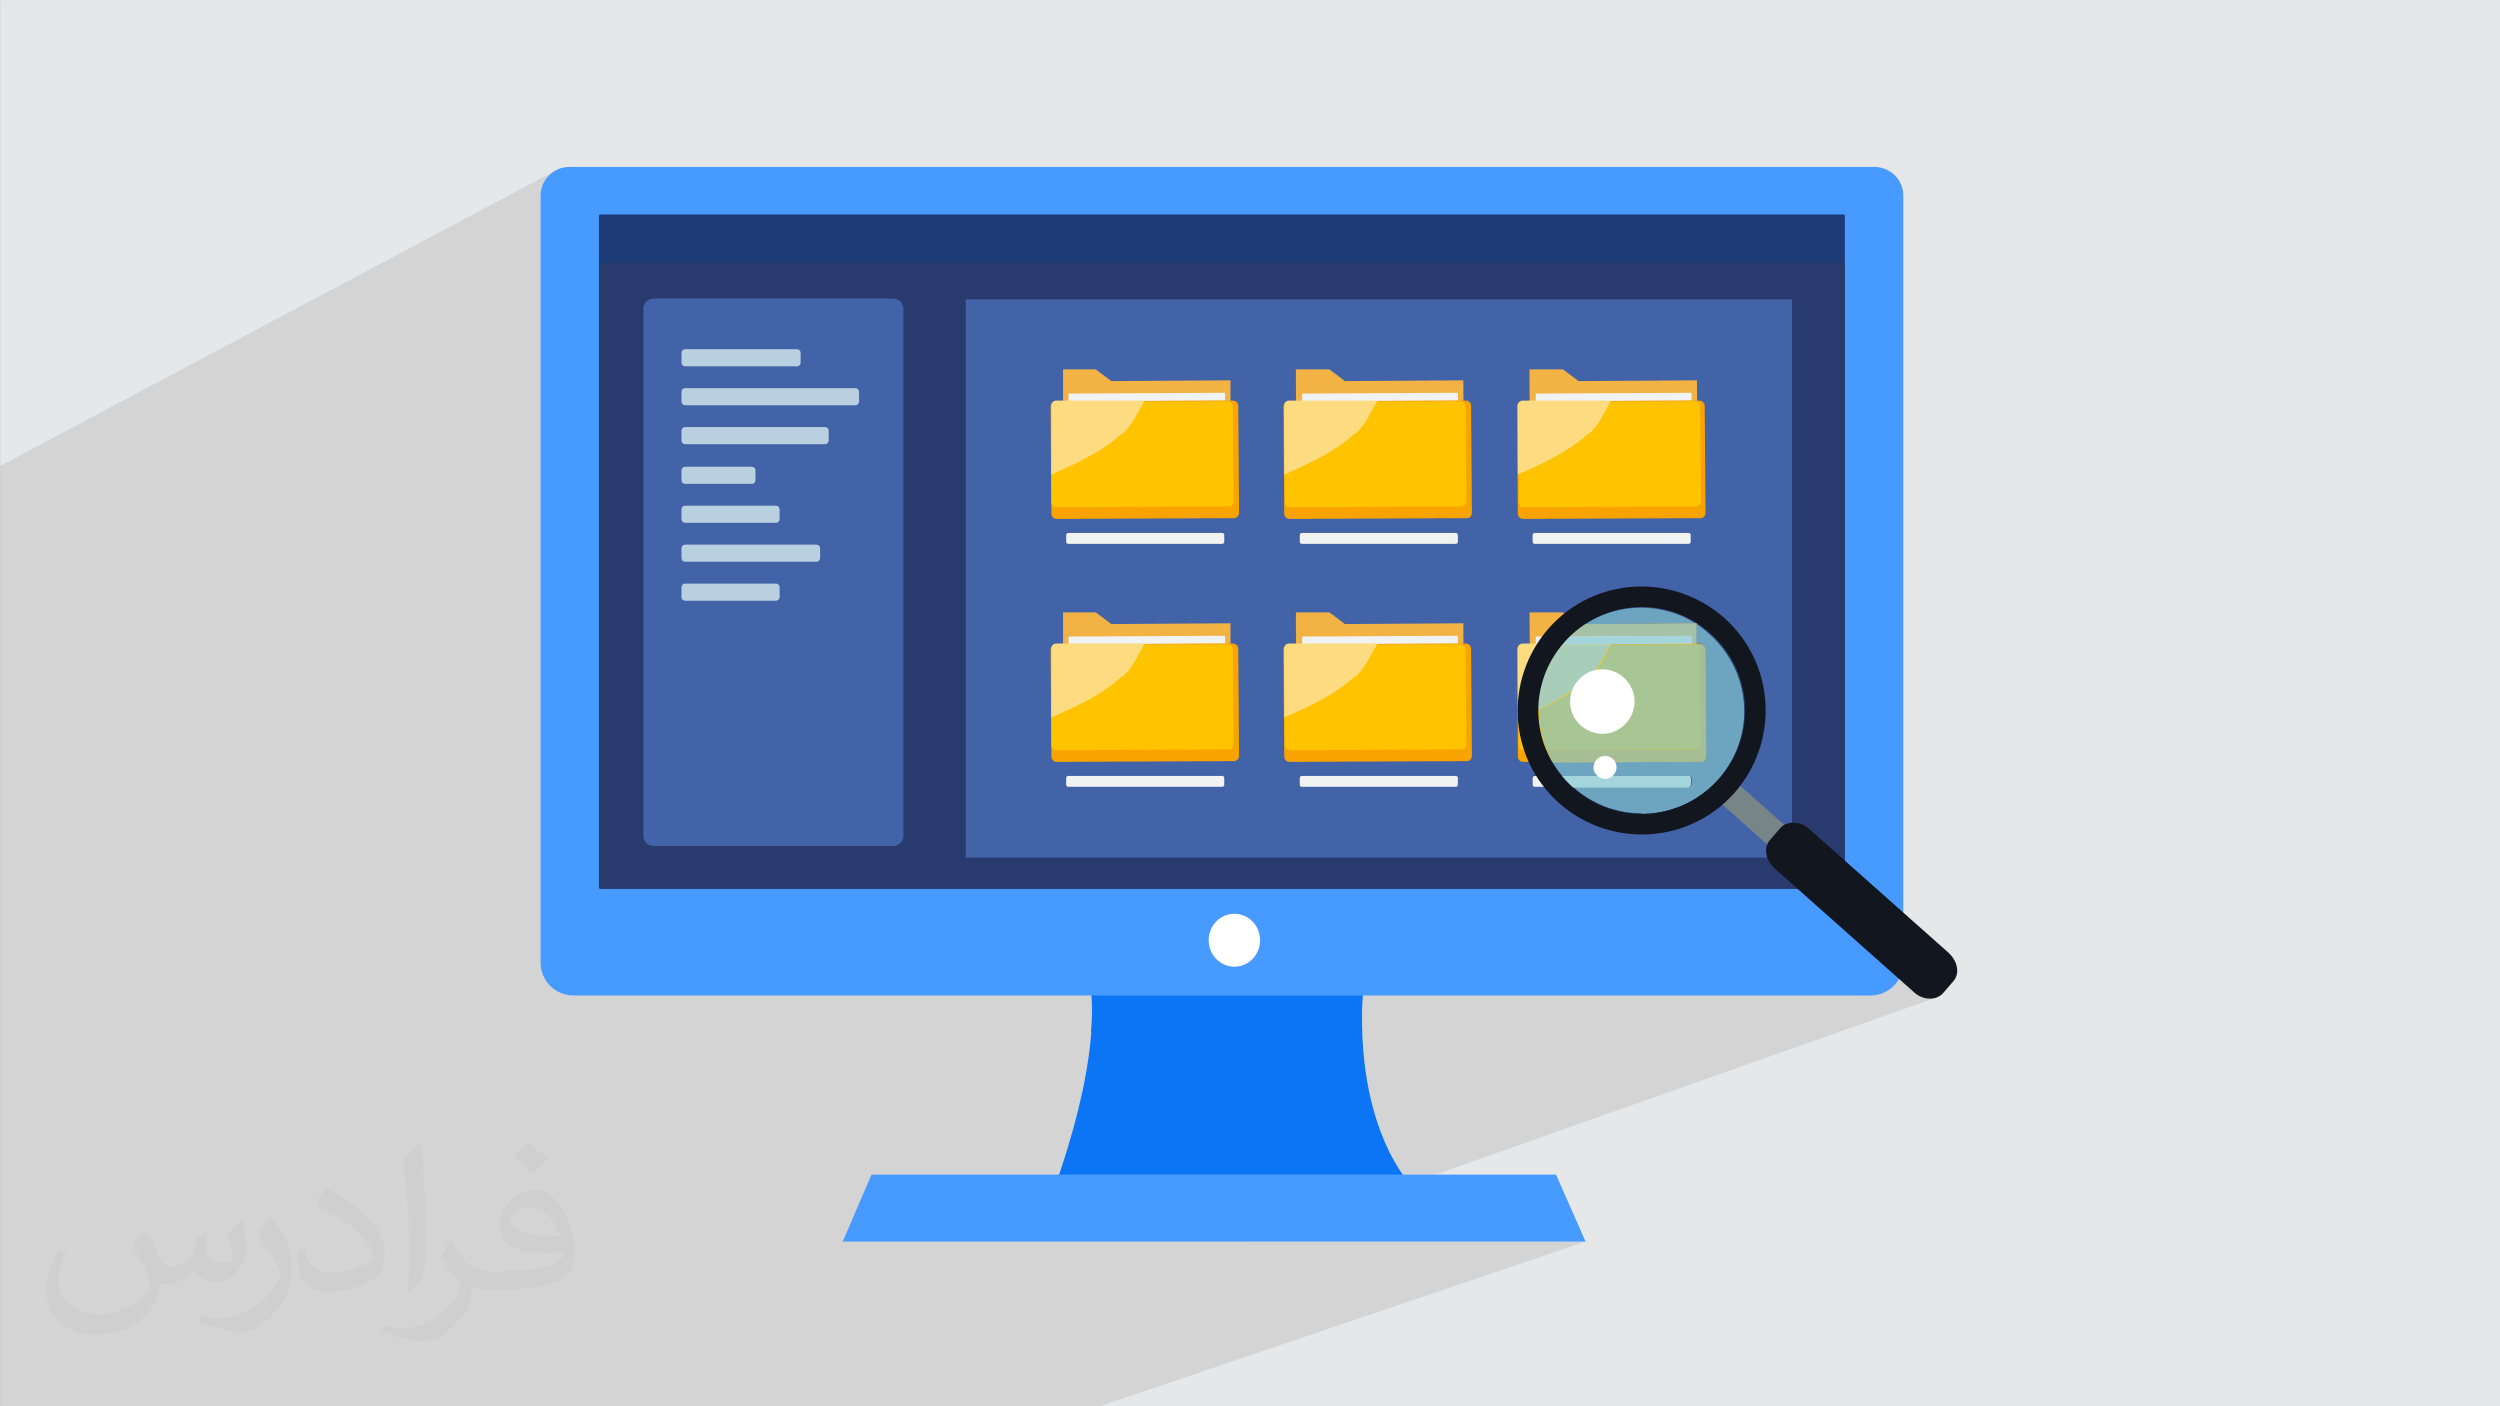 <?xml version="1.0" encoding="UTF-8"?>
<!DOCTYPE svg PUBLIC "-//W3C//DTD SVG 1.1//EN" "http://www.w3.org/Graphics/SVG/1.1/DTD/svg11.dtd">
<!-- Creator: CorelDRAW -->
<svg xmlns="http://www.w3.org/2000/svg" xml:space="preserve" width="3.703in" height="2.083in" version="1.1" style="shape-rendering:geometricPrecision; text-rendering:geometricPrecision; image-rendering:optimizeQuality; fill-rule:evenodd; clip-rule:evenodd"
viewBox="0 0 3703.33 2083.33"
 xmlns:xlink="http://www.w3.org/1999/xlink"
 xmlns:xodm="http://www.corel.com/coreldraw/odm/2003">
 <rect x="0" y="0" width="3703.33" height="2083.33" fill="#808080" stroke="none"/>
 <defs>
  <style type="text/css">
   <![CDATA[
    .fil0 {fill:#E6E7E8}
    .fil7 {fill:#0C75F5;fill-rule:nonzero}
    .fil26 {fill:#11161F;fill-rule:nonzero}
    .fil9 {fill:#1D3B77;fill-rule:nonzero}
    .fil3 {fill:#22313B;fill-rule:nonzero}
    .fil10 {fill:#293B6E;fill-rule:nonzero}
    .fil6 {fill:#2D313D;fill-rule:nonzero}
    .fil5 {fill:#2F3740;fill-rule:nonzero}
    .fil4 {fill:#3F4752;fill-rule:nonzero}
    .fil12 {fill:#4363A8;fill-rule:nonzero}
    .fil8 {fill:#479AFF;fill-rule:nonzero}
    .fil20 {fill:#6DA5C0;fill-rule:nonzero}
    .fil19 {fill:#788587;fill-rule:nonzero}
    .fil22 {fill:#A4D5DC;fill-rule:nonzero}
    .fil21 {fill:#A5C2A8;fill-rule:nonzero}
    .fil23 {fill:#A7BD93;fill-rule:nonzero}
    .fil24 {fill:#A8C693;fill-rule:nonzero}
    .fil25 {fill:#A8CEBA;fill-rule:nonzero}
    .fil13 {fill:#B8D0E0;fill-rule:nonzero}
    .fil15 {fill:#F1F2F2;fill-rule:nonzero}
    .fil14 {fill:#F3B344;fill-rule:nonzero}
    .fil16 {fill:#F9A300;fill-rule:nonzero}
    .fil18 {fill:#FDDB81;fill-rule:nonzero}
    .fil17 {fill:#FFC300;fill-rule:nonzero}
    .fil11 {fill:white;fill-rule:nonzero}
    .fil2 {fill:#373435;fill-opacity:0.031}
    .fil1 {fill:#373435;fill-opacity:0.102}
   ]]>
  </style>
 </defs>
 <g id="Layer_x0020_1">
  <polygon class="fil0" points="-0,0.07 3704.33,0.07 3704.33,2083.26 -0,2083.26 "/>
  <polygon class="fil1" points="1107.81,2083.26 1069.93,2083.26 1063.06,2083.26 1062.06,2083.26 1039.77,2083.26 642.03,2083.26 592.45,2083.26 410.46,2083.26 386.22,2083.26 183.53,2083.26 183.24,2083.26 62.25,2083.26 -0,2083.26 -0,1830.44 -0,1766.75 -0,713.98 -0,690.32 826.43,250.76 819.17,254.76 812.89,260.02 807.76,266.37 803.9,273.62 801.48,281.56 800.64,290.02 800.64,1426.34 800.89,1431.26 801.63,1436.04 802.83,1440.67 804.48,1445.1 806.53,1449.33 808.97,1453.33 811.78,1457.07 814.91,1460.52 818.36,1463.65 822.1,1466.46 826.09,1468.9 830.33,1470.95 834.76,1472.59 839.39,1473.8 844.17,1474.54 849.09,1474.79 1616.92,1474.79 1617.07,1477.43 1617.2,1480.16 1617.32,1482.99 1617.41,1485.92 1617.48,1488.95 1617.52,1492.08 1617.54,1495.31 1617.53,1498.65 1617.49,1502.08 1617.42,1505.62 1617.31,1509.26 1617.18,1513 1617,1516.85 1616.79,1520.8 1616.54,1524.85 1616.25,1529.02 1616.58,1529.02 1616.21,1533.59 1615.78,1538.29 1615.31,1543.11 1614.77,1548.06 1614.18,1553.14 1613.53,1558.34 1612.81,1563.67 1612.04,1569.12 1611.19,1574.7 1610.28,1580.42 1609.29,1586.26 1608.24,1592.23 1607.11,1598.33 1605.9,1604.57 1604.61,1610.94 1603.25,1617.44 1601.8,1624.07 1600.27,1630.84 1599.7,1633.26 2018.48,1474.79 2744.18,1474.79 2813.11,1450.18 2835.63,1470.18 2840.68,1474.02 2846.19,1476.85 2851.98,1478.66 2857.84,1479.41 2863.59,1479.08 2869.05,1477.64 1845.39,1839.34 2348.8,1839.34 1629.34,2083.26 1155.06,2083.26 "/>
  <path class="fil2" d="M218.02 1825.24c7,11 12,21 16,32 3,7 5,19 21,19 5,0 11,-2 17,-5 7,-3 11,-9 14,-17l6 -21 15 -8 1 1c-2,8 -3,15 -3,21 0,18 15,24 27,24 7,0 13,-3 13,-10 0,-8 -4,-23 -8,-35 7,-7 14,-14 22,-20l1 1c3,15 5,30 5,40 0,10 -4,20 -8,27 -7,14 -20,25 -36,25 -12,0 -25,-6 -34,-17l-1 0c-9,11 -22,20 -43,20l-7 0c-1,14 -4,24 -9,33 -13,25 -50,42 -85.01,42 -49,0 -73.01,-28 -73.01,-66 0,-23 8,-45 19,-60l10 4c-7,14 -12,27 -12,40 0,35 29,52 61,52 31,0 68.01,-20 75.01,-42 -3,-25 -12,-36 -26,-59 5,-8 10,-15 17,-23l1 0 0 0 0 0 0 0 0 0 4.02 1.99zm563.05 -132.01c10,6 20,14 30,23 -6,8 -12,15 -21,21 -10,-8 -20,-15 -30,-22 7,-8 14,-15 21,-22l0 0 0 0 0 -0zm5 96.01c-17,0 -30,11 -30,19 0,17 33,23 73.01,23 -5,-20 -22,-42 -43,-42l0 0 0 0zm-37 93.01c22,0 41,-1 55,-4 16,-4 30,-12 30,-18 0,-2 0,-3 -1,-5 -9,1 -19,1 -29,1 -29,0 -52,-7 -60,-23 -2,-5 -4,-10 -4,-15 0,-16 7,-31 19,-42 10,-9 21,-14 33,-14 20,0 37,17 48,42 6,14 11,30 11,51 0,14 -4,25 -12,34 -16,15 -45,21 -90.01,21l-21 0 0 0 -5 0c-11,0 -19,-2 -25,-7l-1 0c0,3 1,5 1,8 0,10 -3,23 -10,33 -20,30 -42,43 -60,43 -19,0 -42,-7 -63,-17l4 -7c7,3 16,5 29,5 34,0 78.01,-33 84.01,-64 -1,-3 -3,-6 -7,-10 -10,-12 -16,-22 -22,-32 5,-10 10,-18 14,-25l2 0c14,29 28,46 57,46l4 0 0 0 21 0 0 0 0 0 0 0 0 0 -2 -1zm-146.01 31c2,-14 3,-29 3,-43l0 -21c0,-39 -5,-96.01 -9,-133.01 7,-8 17,-17 25,-23l2 1c5,47 7,101.01 7,151.01 0,13 -1,26 -2,35 -1,12 -8,21 -22,35l-3 -1 0 0 0 0 0 0 -1 -1zm-151.02 -62.01c1,18 10,33 41,33 20,0 36,-5 55,-14 3,-2 5,-3 5,-5 0,-12 -9,-27 -24,-41 -14,-13 -34,-25 -51,-32 -6,-3 -8,-5 -8,-8 0,-5 7,-17 13,-24l2 0c20,11 43,27 60,44 15,16 25,33 25,51 0,13 -4,26 -11,38 -23,11 -46,20 -70.01,20 -29,0 -48,-13 -48,-45 0,-3 0,-9 1,-16l10 0 0 0 0 0 0 0 0 0 0 -1zm-52 -52l18 29c7,11 13,22 13,41l0 24c0,19 -12,39 -32,60 -15,14 -29,20 -41,20 -19,0 -40,-6 -65,-17l3 -7c8,2 17,4 28,4 36,0 72.01,-26 88.01,-58 2,-4 3,-7 3,-9 0,-4 -2,-8 -4,-11 -9,-17 -19,-33 -30,-47 6,-9 12,-18 18,-27l2 0 0 0 0 0 0 0 0 0 -1 -2z"/>
  <g id="_1573787249952">
   <path class="fil3" d="M1401.68 686.87l2.31 21.92c0,0 -21.92,9.23 -25.38,4.61 -3.46,-4.61 -6.92,-3.46 -6.92,-3.46l-2.31 -27.69 31.15 4.61 1.15 0z"/>
   <polygon class="fil3" points="1495.13,679.94 1493.97,700.71 1466.28,699.56 1462.82,676.48 "/>
   <path class="fil4" d="M1485.9 411.15c2.31,-23.07 2.31,-57.68 2.31,-76.14l-139.59 0c-1.15,1.15 -2.31,2.31 -3.46,3.46 -11.54,18.46 -3.46,175.35 2.31,218.04 5.77,42.68 19.61,136.13 19.61,136.13 9.23,2.31 23.07,2.31 34.61,3.46 3.46,0 6.92,-2.31 6.92,-5.77l-3.46 -139.59c-1.15,-23.07 2.31,-55.37 2.31,-55.37 0,0 9.23,19.61 13.84,42.69 4.61,23.07 36.92,143.05 41.53,151.12 3.46,5.77 23.07,3.46 35.76,3.46 3.46,0 5.77,-2.31 5.77,-5.77 -2.31,-27.69 -16.15,-122.28 -20.76,-143.05 -4.61,-23.07 1.15,-102.67 4.61,-133.82l-2.31 1.15z"/>
   <path class="fil5" d="M1485.9 569.2c0,-1.15 0,-3.46 -1.15,-4.61 0,-1.15 0,-3.46 -1.15,-4.61 -1.15,-4.61 -1.15,-9.23 -2.31,-11.54 0,0 0,0 0,-1.15 0,-1.15 0,-1.15 0,-2.31 -2.31,-9.23 -2.31,-25.38 -1.15,-43.84 0,-11.54 1.15,-23.07 1.15,-34.61 1.15,-21.92 3.46,-42.69 4.61,-55.37l0 0c0,-1.15 0,-2.31 0,-3.46 0,0 0,-1.15 0,-1.15 0,-1.15 0,-2.31 0,-3.46 0,0 0,0 0,-1.15 0,-1.15 0,-2.31 0,-4.61 0,0 0,-1.15 0,-1.15 0,-1.15 0,-2.31 0,-3.46 0,0 0,-1.15 0,-1.15 0,-1.15 0,-3.46 0,-4.61 0,0 0,-1.15 0,-1.15 0,-1.15 0,-2.31 0,-3.46 0,0 0,-1.15 0,-1.15 0,-1.15 0,-3.46 0,-4.61 0,0 0,-1.15 0,-1.15 0,-1.15 0,-2.31 0,-3.46 0,0 0,-1.15 0,-1.15 0,-1.15 0,-3.46 0,-4.61 0,0 0,0 0,0 0,-1.15 0,-2.31 0,-3.46 0,0 0,-1.15 0,-1.15 0,-1.15 0,-2.31 0,-3.46 0,0 0,0 0,-1.15 0,-1.15 0,-2.31 0,-4.61 0,0 0,-1.15 0,-1.15 0,-1.15 0,-2.31 0,-3.46 0,0 0,0 0,-1.15 0,-1.15 0,-2.31 0,-3.46l0 0c0,-1.15 0,-2.31 0,-3.46l0 0c0,-1.15 0,-2.31 0,-3.46l-21.92 0c-5.77,51.91 -15,139.59 -11.54,161.51 4.61,26.54 26.54,153.43 33.46,197.27 3.46,0 6.92,0 10.38,0 3.46,0 5.77,-2.31 5.77,-5.77 -1.15,-6.92 -2.31,-17.3 -3.46,-31.15 0,-3.46 -1.15,-6.92 -1.15,-10.38 -2.31,-13.84 -3.46,-28.84 -5.77,-43.84 0,-2.31 0,-3.46 -1.15,-5.77 -1.15,-10.38 -3.46,-20.76 -4.61,-30l-0 1.15z"/>
   <path class="fil5" d="M1393.61 407.69c4.61,16.15 15,92.29 15,92.29l0 0c-1.15,-2.31 -2.31,-4.61 -2.31,-4.61 0,0 -3.46,31.15 -2.31,55.37l3.46 139.59c0,3.46 -3.46,5.77 -6.92,5.77 -9.23,-1.15 -19.61,-1.15 -31.15,-3.46 8.07,-1.15 19.61,-6.92 23.07,-12.69 3.46,-8.07 -8.07,-153.43 -8.07,-153.43 6.92,-27.69 9.23,-118.82 9.23,-118.82l0 -0z"/>
   <path class="fil6" d="M1498.59 701.86c0,0 -30,-10.38 -38.07,-6.92 0,0 0,6.92 -3.46,11.54 -3.46,3.46 -25.38,26.54 -21.92,30 3.46,3.46 41.53,5.77 64.6,-2.31l-1.15 -33.46 0 1.15z"/>
   <path class="fil6" d="M1403.99 704.17c1.15,0 2.31,1.15 2.31,2.31l1.15 27.69c0,0 3.46,3.46 -17.3,3.46 -20.76,1.15 -74.98,2.31 -78.45,-1.15 -3.46,-3.46 0,-6.92 16.15,-13.84 17.3,-6.92 35.76,-19.61 41.53,-26.54 0,0 13.84,0 10.38,10.38 0,0 3.46,0 23.07,-2.31l1.16 0z"/>
   <path class="fil5" d="M1488.2 350.01c0,-5.77 0,-10.38 0,-13.84l-139.59 0c-1.15,1.15 -2.31,2.31 -3.46,3.46 -1.15,1.15 -2.31,4.61 -2.31,8.07 30,9.23 93.44,23.07 145.36,3.46l0 -1.15z"/>
   <path class="fil7" d="M1611.64 1439.03c0,0 32.3,89.98 -49.6,320.7l531.81 0c0,0 -95.75,-89.98 -72.67,-320.7l-409.54 0z"/>
   <path class="fil7" d="M2017.72 1529.02c-1.15,-27.69 0,-57.68 3.46,-89.98l-409.54 0c0,0 9.23,27.69 4.61,89.98l401.46 0z"/>
   <path class="fil8" d="M2769.88 1474.79l-1920.78 0c-26.54,0 -48.45,-21.92 -48.45,-48.45l0 -1136.32c0,-23.07 18.46,-42.69 42.69,-42.69l1933.47 0c23.07,0 42.69,18.46 42.69,42.69l0 1136.32c0,26.54 -21.92,48.45 -48.45,48.45l-1.15 0z"/>
   <path class="fil9" d="M2730.65 1316.74l-1841.18 0c-1.15,0 -2.31,-1.15 -2.31,-2.31l0 -994.43c0,-1.15 1.15,-2.31 2.31,-2.31l1841.18 0c1.15,0 2.31,1.15 2.31,2.31l0 994.43c0,1.15 -1.15,2.31 -2.31,2.31z"/>
   <path class="fil10" d="M2730.65 1316.74l-1841.18 0c-1.15,0 -2.31,-1.15 -2.31,-2.31l0 -922.9c0,-1.15 1.15,-2.31 2.31,-2.31l1841.18 0c1.15,0 2.31,1.15 2.31,2.31l0 922.9c0,1.15 -1.15,2.31 -2.31,2.31z"/>
   <polygon class="fil8" points="1290.93,1740.13 1248.25,1839.34 2348.81,1839.34 2304.97,1740.13 "/>
   <path class="fil11" d="M1866.59 1392.89c0,21.92 -17.3,39.22 -38.07,39.22 -20.76,0 -38.07,-17.3 -38.07,-39.22 0,-21.92 17.3,-39.22 38.07,-39.22 20.76,0 38.07,17.3 38.07,39.22z"/>
   <path class="fil12" d="M2654.52 1270.6l-1223.99 0 0 -827.15 1223.99 0 0 827.15zm-324.17 -103.83c0,0 0,0 0,0 28.84,25.38 65.76,39.22 101.52,39.22 42.69,0 84.22,-17.3 114.21,-50.76 56.52,-63.45 50.76,-159.2 -12.69,-215.72 -28.84,-25.38 -65.76,-39.22 -101.52,-39.22 -28.84,0 -58.83,8.07 -83.06,24.22l-10.38 0 -23.07 -16.15 -49.61 0 0 16.15 0 30 -10.38 0c0,0 0,0 0,0l0 0c-3.46,0 -6.92,3.46 -6.92,6.92 0,0 0,0 0,0l0 0 0 141.89c0,0 0,0 0,0l0 16.15c0,4.61 3.46,8.07 8.07,8.07 0,0 0,0 0,0l42.69 0c4.61,6.92 9.23,15 15,20.76l-40.38 0c-2.31,0 -3.46,1.15 -3.46,3.46l0 9.23c0,2.31 1.15,3.46 3.46,3.46l56.53 0 0 2.31z"/>
   <path class="fil12" d="M1323.23 1253.3l-355.31 0c-8.07,0 -15,-6.92 -15,-15l0 -781c0,-8.07 6.92,-15 15,-15l355.31 0c8.07,0 15,6.92 15,15l0 781c0,8.07 -6.92,15 -15,15z"/>
   <path class="fil13" d="M1180.19 542.66l-164.96 0c-3.46,0 -5.77,-2.31 -5.77,-5.77l0 -13.84c0,-3.46 2.31,-5.77 5.77,-5.77l164.96 0c3.46,0 5.77,2.31 5.77,5.77l0 13.84c0,3.46 -2.31,5.77 -5.77,5.77z"/>
   <path class="fil13" d="M1267.86 600.34l-252.64 0c-3.46,0 -5.77,-2.31 -5.77,-5.77l0 -13.84c0,-3.46 2.31,-5.77 5.77,-5.77l251.49 0c3.46,0 5.77,2.31 5.77,5.77l0 13.84c0,3.46 -2.31,5.77 -5.77,5.77l1.15 0z"/>
   <path class="fil13" d="M1221.71 658.02l-206.5 0c-3.46,0 -5.77,-2.31 -5.77,-5.77l0 -13.84c0,-3.46 2.31,-5.77 5.77,-5.77l206.5 0c3.46,0 5.77,2.31 5.77,5.77l0 13.84c0,3.46 -2.31,5.77 -5.77,5.77z"/>
   <path class="fil13" d="M1113.27 716.86l-98.06 0c-3.46,0 -5.77,-2.31 -5.77,-5.77l0 -13.84c0,-3.46 2.31,-5.77 5.77,-5.77l98.06 0c3.46,0 5.77,2.31 5.77,5.77l0 13.84c0,3.46 -2.31,5.77 -5.77,5.77z"/>
   <path class="fil13" d="M1149.04 774.54l-133.82 0c-3.46,0 -5.77,-2.31 -5.77,-5.77l0 -13.84c0,-3.46 2.31,-5.77 5.77,-5.77l133.82 0c3.46,0 5.77,2.31 5.77,5.77l0 13.84c0,3.46 -2.31,5.77 -5.77,5.77z"/>
   <path class="fil13" d="M1209.02 832.22l-193.81 0c-3.46,0 -5.77,-2.31 -5.77,-5.77l0 -13.84c0,-3.46 2.31,-5.77 5.77,-5.77l193.81 0c3.46,0 5.77,2.31 5.77,5.77l0 13.84c0,3.46 -2.31,5.77 -5.77,5.77z"/>
   <path class="fil13" d="M1149.04 889.91l-133.82 0c-3.46,0 -5.77,-2.31 -5.77,-5.77l0 -13.84c0,-3.46 2.31,-5.77 5.77,-5.77l133.82 0c3.46,0 5.77,2.31 5.77,5.77l0 13.84c0,3.46 -2.31,5.77 -5.77,5.77z"/>
   <polygon class="fil14" points="1822.75,759.54 1574.72,760.7 1574.72,564.58 1574.72,547.28 1623.17,547.28 1646.25,564.58 1822.75,563.43 "/>
   <polygon class="fil15" points="1814.68,593.42 1582.8,594.57 1582.8,583.04 1814.68,581.89 "/>
   <path class="fil16" d="M1828.52 767.62l-263.02 1.15c-4.61,0 -8.07,-3.46 -8.07,-8.07l-1.15 -158.05c0,-4.61 3.46,-8.07 6.92,-8.07l263.02 -1.15c4.61,0 8.07,3.46 8.07,8.07l1.15 158.05c0,4.61 -3.46,8.07 -6.92,8.07z"/>
   <path class="fil17" d="M1819.29 750.31l-254.95 1.15c-3.46,0 -6.92,-3.46 -6.92,-6.92l0 -141.9c0,-3.46 3.46,-6.92 6.92,-6.92l254.95 -1.15c3.46,0 6.92,3.46 6.92,6.92l1.15 141.9c0,3.46 -3.46,6.92 -6.92,6.92l-1.15 0z"/>
   <path class="fil18" d="M1662.4 643.03c16.15,-13.84 23.07,-33.46 33.46,-49.61l-131.51 0c-3.46,0 -6.92,3.46 -6.92,6.92l0 102.67c21.91,-10.38 68.06,-27.69 104.98,-61.14l0 1.15z"/>
   <path class="fil15" d="M1810.06 789.54l-227.26 0c-2.31,0 -3.46,1.15 -3.46,3.46l0 9.23c0,2.31 1.15,3.46 3.46,3.46l227.26 0c2.31,0 3.46,-1.15 3.46,-3.46l0 -9.23c0,-2.31 -1.15,-3.46 -3.46,-3.46z"/>
   <polygon class="fil14" points="2168.84,759.54 1920.81,760.7 1919.66,564.58 1919.66,547.28 1969.26,547.28 1992.34,564.58 2167.69,563.43 "/>
   <polygon class="fil15" points="2159.61,593.42 1928.89,594.57 1928.89,583.04 2159.61,581.89 "/>
   <path class="fil16" d="M2173.45 767.62l-263.02 1.15c-4.61,0 -8.07,-3.46 -8.07,-8.07l-1.15 -158.05c0,-4.61 3.46,-8.07 6.92,-8.07l263.02 -1.15c4.61,0 8.07,3.46 8.07,8.07l1.15 158.05c0,4.61 -3.46,8.07 -6.92,8.07z"/>
   <path class="fil17" d="M2165.38 750.31l-254.95 1.15c-3.46,0 -6.92,-3.46 -6.92,-6.92l-1.15 -141.9c0,-3.46 3.46,-6.92 6.92,-6.92l254.95 -1.15c3.46,0 6.92,3.46 6.92,6.92l1.15 141.9c0,3.46 -3.46,6.92 -6.92,6.92z"/>
   <path class="fil18" d="M2007.33 643.03c16.15,-13.84 23.07,-33.46 33.46,-49.61l-131.52 0c-3.46,0 -6.92,3.46 -6.92,6.92l0 102.67c21.92,-10.38 68.06,-27.69 104.98,-61.14l0 1.15z"/>
   <path class="fil15" d="M2156.15 789.54l-227.26 0c-2.31,0 -3.46,1.15 -3.46,3.46l0 9.23c0,2.31 1.15,3.46 3.46,3.46l227.26 0c2.31,0 3.46,-1.15 3.46,-3.46l0 -9.23c0,-2.31 -1.15,-3.46 -3.46,-3.46z"/>
   <polygon class="fil14" points="2514.93,759.54 2266.9,760.7 2265.74,564.58 2265.74,547.28 2315.35,547.28 2338.42,564.58 2513.78,563.43 "/>
   <polygon class="fil15" points="2505.7,593.42 2274.97,594.57 2274.97,583.04 2505.7,581.89 "/>
   <path class="fil16" d="M2519.54 767.62l-263.03 1.15c-4.61,0 -8.07,-3.46 -8.07,-8.07l-1.15 -158.05c0,-4.61 3.46,-8.07 6.92,-8.07l263.03 -1.15c4.61,0 8.07,3.46 8.07,8.07l1.15 158.05c0,4.61 -3.46,8.07 -6.92,8.07z"/>
   <path class="fil17" d="M2511.47 750.31l-254.95 1.15c-3.46,0 -6.92,-3.46 -6.92,-6.92l0 -141.9c0,-3.46 3.46,-6.92 6.92,-6.92l254.95 -1.15c3.46,0 6.92,3.46 6.92,6.92l1.15 141.9c0,3.46 -3.46,6.92 -6.92,6.92l-1.15 0z"/>
   <path class="fil18" d="M2353.42 643.03c16.15,-13.84 23.07,-33.46 33.46,-49.61l-131.52 0c-3.46,0 -6.92,3.46 -6.92,6.92l0 102.67c21.92,-10.38 68.06,-27.69 104.98,-61.14l0 1.15z"/>
   <path class="fil15" d="M2501.08 789.54l-227.26 0c-2.31,0 -3.46,1.15 -3.46,3.46l0 9.23c0,2.31 1.15,3.46 3.46,3.46l227.26 0c2.31,0 3.46,-1.15 3.46,-3.46l0 -9.23c0,-2.31 -1.15,-3.46 -3.46,-3.46z"/>
   <polygon class="fil14" points="1822.75,1119.48 1574.72,1120.63 1574.72,924.52 1574.72,907.21 1623.17,907.21 1646.25,924.52 1822.75,923.36 "/>
   <polygon class="fil15" points="1814.68,953.35 1582.8,954.51 1582.8,942.97 1814.68,941.82 "/>
   <path class="fil16" d="M1828.52 1127.55l-263.02 1.15c-4.61,0 -8.07,-3.46 -8.07,-8.07l-1.15 -158.04c0,-4.61 3.46,-8.07 6.92,-8.07l263.02 -1.15c4.61,0 8.07,3.46 8.07,8.07l1.15 158.04c0,4.61 -3.46,8.07 -6.92,8.07z"/>
   <path class="fil17" d="M1819.29 1110.24l-254.95 1.15c-3.46,0 -6.92,-3.46 -6.92,-6.92l0 -141.89c0,-3.46 3.46,-6.92 6.92,-6.92l254.95 -1.15c3.46,0 6.92,3.46 6.92,6.92l1.15 141.89c0,3.46 -3.46,6.92 -6.92,6.92l-1.15 0z"/>
   <path class="fil18" d="M1662.4 1002.96c16.15,-13.84 23.07,-33.46 33.46,-49.61l-131.51 0c-3.46,0 -6.92,3.46 -6.92,6.92l0 102.67c21.91,-10.38 68.06,-27.69 104.98,-61.14l0 1.15z"/>
   <path class="fil15" d="M1810.06 1149.47l-227.26 0c-2.31,0 -3.46,1.15 -3.46,3.46l0 9.23c0,2.31 1.15,3.46 3.46,3.46l227.26 0c2.31,0 3.46,-1.15 3.46,-3.46l0 -9.23c0,-2.31 -1.15,-3.46 -3.46,-3.46z"/>
   <polygon class="fil14" points="2168.84,1119.48 1920.81,1120.63 1919.66,924.52 1919.66,907.21 1969.26,907.21 1992.34,924.52 2167.69,923.36 "/>
   <polygon class="fil15" points="2159.61,953.35 1928.89,954.51 1928.89,942.97 2159.61,941.82 "/>
   <path class="fil16" d="M2173.45 1127.55l-263.02 1.15c-4.61,0 -8.07,-3.46 -8.07,-8.07l-1.15 -158.04c0,-4.61 3.46,-8.07 6.92,-8.07l263.02 -1.15c4.61,0 8.07,3.46 8.07,8.07l1.15 158.04c0,4.61 -3.46,8.07 -6.92,8.07z"/>
   <path class="fil17" d="M2165.38 1110.24l-254.95 1.15c-3.46,0 -6.92,-3.46 -6.92,-6.92l-1.15 -141.89c0,-3.46 3.46,-6.92 6.92,-6.92l254.95 -1.15c3.46,0 6.92,3.46 6.92,6.92l1.15 141.89c0,3.46 -3.46,6.92 -6.92,6.92z"/>
   <path class="fil18" d="M2007.33 1002.96c16.15,-13.84 23.07,-33.46 33.46,-49.61l-131.52 0c-3.46,0 -6.92,3.46 -6.92,6.92l0 102.67c21.92,-10.38 68.06,-27.69 104.98,-61.14l0 1.15z"/>
   <path class="fil15" d="M2156.15 1149.47l-227.26 0c-2.31,0 -3.46,1.15 -3.46,3.46l0 9.23c0,2.31 1.15,3.46 3.46,3.46l227.26 0c2.31,0 3.46,-1.15 3.46,-3.46l0 -9.23c0,-2.31 -1.15,-3.46 -3.46,-3.46z"/>
   <polygon class="fil14" points="2514.93,1119.48 2266.9,1120.63 2265.74,924.52 2265.74,907.21 2315.35,907.21 2338.42,924.52 2513.78,923.36 "/>
   <polygon class="fil15" points="2505.7,953.35 2274.97,954.51 2274.97,942.97 2505.7,941.82 "/>
   <path class="fil16" d="M2519.54 1127.55l-263.03 1.15c-4.61,0 -8.07,-3.46 -8.07,-8.07l-1.15 -158.04c0,-4.61 3.46,-8.07 6.92,-8.07l263.03 -1.15c4.61,0 8.07,3.46 8.07,8.07l1.15 158.04c0,4.61 -3.46,8.07 -6.92,8.07z"/>
   <path class="fil17" d="M2511.47 1110.24l-254.95 1.15c-3.46,0 -6.92,-3.46 -6.92,-6.92l0 -141.89c0,-3.46 3.46,-6.92 6.92,-6.92l254.95 -1.15c3.46,0 6.92,3.46 6.92,6.92l1.15 141.89c0,3.46 -3.46,6.92 -6.92,6.92l-1.15 0z"/>
   <path class="fil18" d="M2353.42 1002.96c16.15,-13.84 23.07,-33.46 33.46,-49.61l-131.52 0c-3.46,0 -6.92,3.46 -6.92,6.92l0 102.67c21.92,-10.38 68.06,-27.69 104.98,-61.14l0 1.15z"/>
   <path class="fil15" d="M2501.08 1149.47l-227.26 0c-2.31,0 -3.46,1.15 -3.46,3.46l0 9.23c0,2.31 1.15,3.46 3.46,3.46l227.26 0c2.31,0 3.46,-1.15 3.46,-3.46l0 -9.23c0,-2.31 -1.15,-3.46 -3.46,-3.46z"/>
   <polygon class="fil19" points="2667.2,1294.83 2692.58,1265.98 2568,1155.24 2542.61,1184.08 "/>
   <path class="fil20" d="M2431.87 1204.84c-35.76,0 -72.68,-12.69 -101.52,-39.22 0,0 0,0 0,0l171.89 0c2.31,0 3.46,-1.15 3.46,-3.46l0 -9.23c0,-2.31 -1.15,-3.46 -3.46,-3.46l-188.04 0c-5.77,-6.92 -10.38,-13.84 -15,-20.76l220.34 -1.15c4.61,0 8.07,-3.46 6.92,-8.07l-1.15 -158.04c0,-4.61 -3.46,-8.07 -8.07,-8.07 0,0 0,0 0,0l-4.61 0 0 -30 -164.97 1.15c25.38,-16.15 54.22,-24.22 83.06,-24.22 35.76,0 72.68,12.69 101.52,39.22 63.44,56.53 69.21,152.28 12.69,215.72 -30,33.46 -72.68,50.76 -114.21,50.76l1.15 -1.16z"/>
   <path class="fil21" d="M2314.2 954.51l0 0 191.5 -1.15 0 -11.54 -181.12 1.15c6.92,-6.92 15,-12.69 23.07,-18.46l164.97 -1.15 0 30 -3.46 0c0,0 0,0 0,0l0 0 -134.98 0 -61.14 0 1.16 1.15z"/>
   <path class="fil22" d="M2314.2 954.51c1.15,-1.15 2.31,-2.31 3.46,-3.46 2.31,-2.31 4.61,-5.77 8.07,-8.07l181.12 -1.15 0 11.54 -191.5 1.15 -1.15 0z"/>
   <path class="fil23" d="M2299.2 1128.7c-3.46,-5.77 -5.77,-11.54 -8.07,-17.3l220.34 -1.15c3.46,0 6.92,-3.46 6.92,-6.92l-1.15 -141.9c0,-3.46 -3.46,-6.92 -6.92,-6.92l3.46 0 4.61 0c0,0 0,0 0,0 4.61,0 8.07,3.46 8.07,8.07l1.15 158.04c0,4.61 -3.46,8.07 -6.92,8.07l-220.34 1.15 -1.15 -1.15zm15 -174.2l0 0 61.14 0 -61.14 0z"/>
   <path class="fil24" d="M2291.12 1111.4c-8.07,-19.61 -11.54,-40.38 -11.54,-59.99 23.07,-10.38 50.76,-25.37 74.98,-47.3 16.15,-13.84 23.07,-33.46 33.46,-49.61l-72.68 0 0 0 61.14 0 134.98 0 0 0c0,0 0,0 0,0 3.46,0 6.92,3.46 6.92,6.92l1.15 141.89c0,3.46 -3.46,6.92 -6.92,6.92l-220.34 1.15 -1.16 0z"/>
   <path class="fil25" d="M2278.43 1050.26c0,-34.61 11.54,-68.06 35.76,-95.75l72.68 0c-10.38,16.15 -17.3,34.61 -33.46,49.61 -24.22,20.76 -51.91,36.92 -74.98,47.3l0 -1.15z"/>
   <path class="fil22" d="M2501.08 1166.77l-171.89 0c-5.77,-5.77 -11.54,-10.38 -16.15,-17.3l188.04 0c2.31,0 3.46,1.15 3.46,3.46l0 9.23c0,2.31 -1.15,3.46 -3.46,3.46l-0 1.15z"/>
   <path class="fil26" d="M2330.35 1166.77c-63.45,-56.53 -69.22,-152.28 -12.69,-215.72 56.53,-63.45 152.28,-69.22 215.73,-12.69 63.44,56.53 69.21,152.28 12.69,215.72 -56.53,63.45 -152.28,69.22 -215.73,12.69zm-20.76 23.07c76.14,66.91 191.5,61.14 259.57,-15 66.91,-76.13 61.14,-191.5 -15,-259.56 -76.14,-66.91 -191.5,-61.14 -259.57,15 -66.91,76.14 -61.14,191.5 15,259.56z"/>
   <path class="fil26" d="M2622.21 1244.07l15 -17.3c10.38,-11.54 30,-10.38 42.69,1.15l206.5 183.43c13.84,12.69 17.3,31.15 6.92,42.69l-15 17.3c-10.38,11.54 -30,10.38 -42.69,-1.15l-206.5 -183.43c-13.84,-12.69 -17.3,-31.15 -6.92,-42.69z"/>
   <path class="fil11" d="M2331.5 1061.79c12.69,23.07 41.53,32.3 64.6,19.61 23.07,-12.69 32.3,-41.53 19.61,-64.6 -12.69,-23.07 -41.53,-32.3 -64.6,-19.61 -23.07,12.69 -32.3,41.53 -19.61,64.6z"/>
   <path class="fil11" d="M2362.65 1144.85c4.61,8.07 15,11.54 23.07,6.92 8.07,-4.61 11.54,-15 6.92,-23.07 -4.61,-8.07 -15,-11.54 -23.07,-6.92 -8.07,4.61 -11.54,15 -6.92,23.07z"/>
  </g>
 </g>
</svg>

